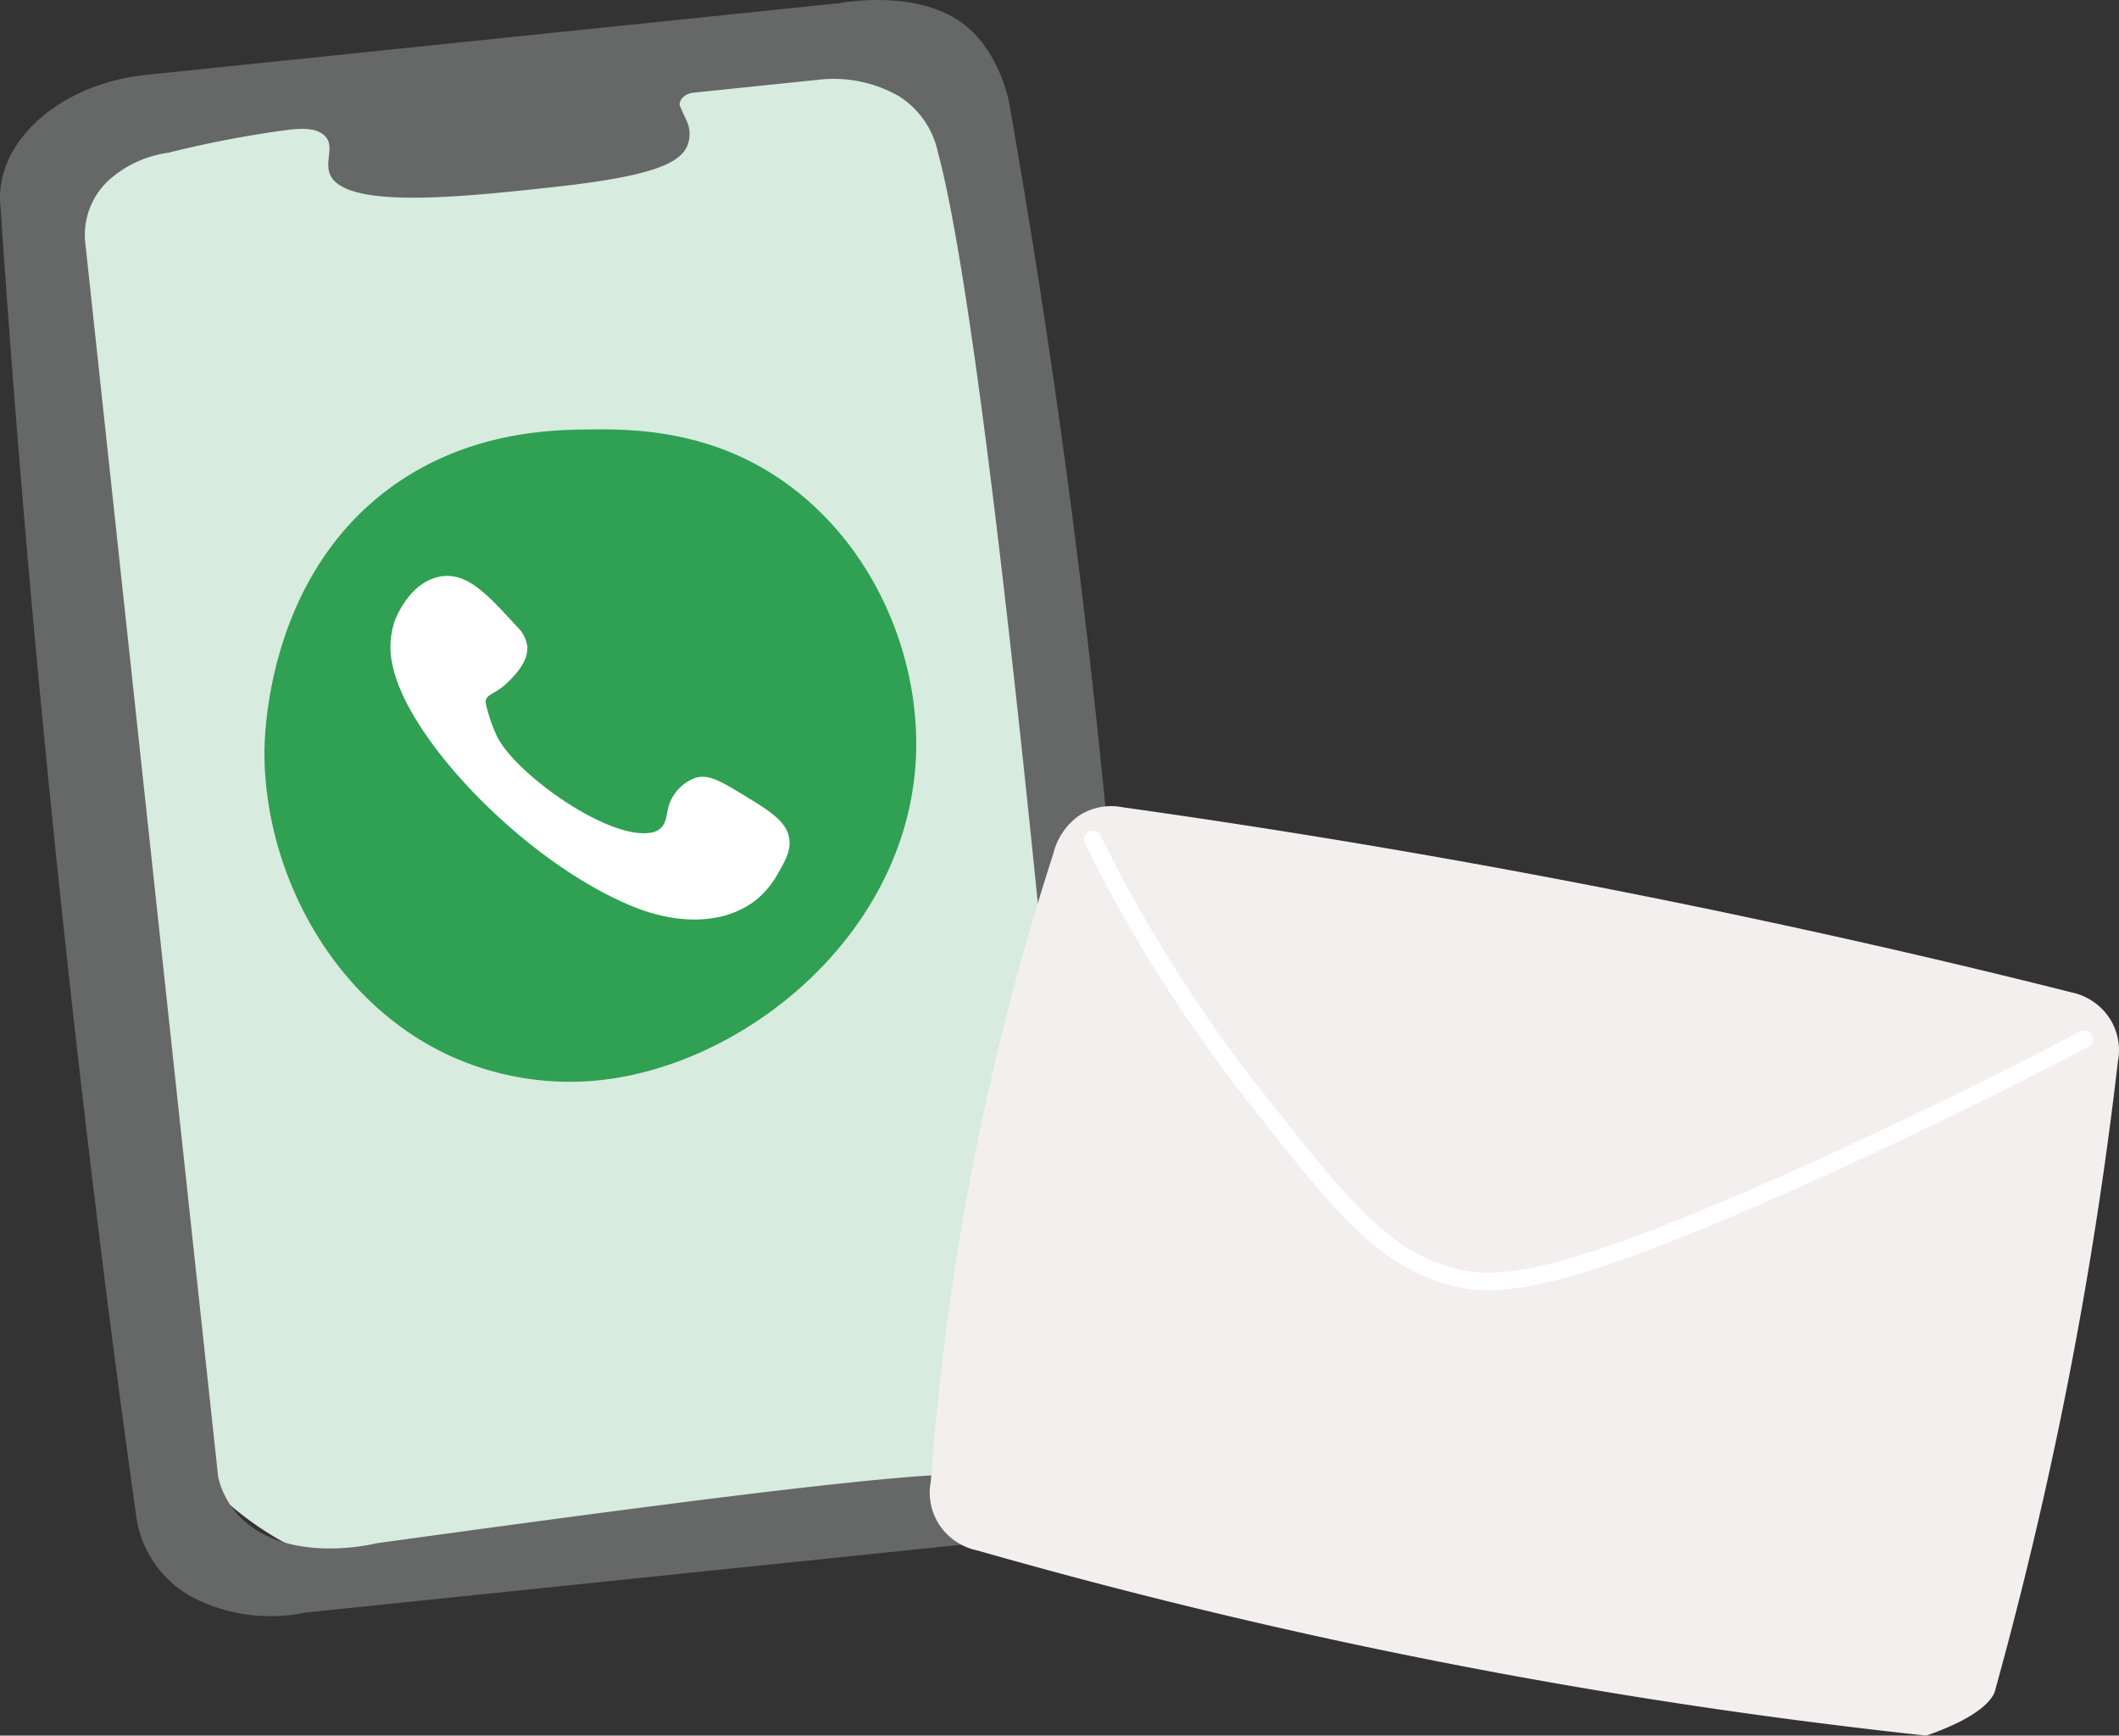 <svg xmlns="http://www.w3.org/2000/svg" width="243.322" height="199.284" viewBox="0 0 243.322 199.284">
  <rect x="0" y="0" width="243.322" height="199.284" fill="#333333" stroke="none"/>
  <g id="グループ_3764" data-name="グループ 3764" transform="translate(0 -0.001)">
    <g id="グループ_3765" data-name="グループ 3765" transform="translate(0 0.001)">
      <path id="パス_3569" data-name="パス 3569" d="M93.486,176.1l-41.1,4.252a36.215,36.215,0,0,1-39.749-32.295l-10.6-102.5A36.214,36.214,0,0,1,34.33,5.812l41.1-4.252a36.216,36.216,0,0,1,39.749,32.3l10.6,102.5A36.214,36.214,0,0,1,93.486,176.1" transform="translate(1.367 1.013)" fill="#d7ebdf"/>
      <path id="パス_3570" data-name="パス 3570" d="M96.431.359,16.747,8.6C6.788,9.632-.7,16.4.052,23.69Q4.32,86.963,12.762,152.764q1.415,10.9,2.929,21.692a12.5,12.5,0,0,0,6.962,9.22,19.518,19.518,0,0,0,12.361,1.49l79.684-8.244c9.959-1.03,17.45-7.8,16.695-15.087-.873-27.553-2.873-56.638-6.363-87.063-2.515-21.91-5.624-42.946-9.169-63.064-.016-.091-.044-.2-.077-.347-.263-1.138-1.506-5.882-5.228-8.657C105.387-1.151,97.325.2,96.431.359M122.68,161.33a11.881,11.881,0,0,1-3.023,3.858c-4.642,4.137-10.993,4.116-12.739,4.222-10.482.645-32.662,3.518-63.665,7.787-.366.092-9.33,2.27-14.882-2.284a9.642,9.642,0,0,1-3.319-5.315Q17.408,98.624,9.767,27.65A8.551,8.551,0,0,1,12.8,20.421a12.921,12.921,0,0,1,6.537-2.887,125.671,125.671,0,0,1,12.891-2.51c1.853-.258,3.725-.472,4.865.4,1.543,1.187.07,3.091.852,4.707,1.9,3.917,15.237,2.474,25.339,1.379C74.764,20.271,78,18.805,78.911,16.767a3.614,3.614,0,0,0-.028-2.807q-.418-.92-.835-1.841c-.075-.716.633-1.379,1.583-1.476l14.3-1.48a15.107,15.107,0,0,1,9.326,1.9,10.1,10.1,0,0,1,4.45,6.453c6.171,22.871,14.734,121.045,15.574,128.188.131,1.105.141,2.226.23,4.461.31,7.749-.078,9.579-.832,11.163" transform="translate(0 -0.001)" fill="#666767"/>
      <path id="パス_3571" data-name="パス 3571" d="M92.24,65.7c-.8,20.694-20.108,36.147-37.409,37.409a33.227,33.227,0,0,1-15.8-2.763c-13.2-5.9-21.447-20.355-21.611-34.646-.019-1.7.066-20.289,14.6-30.822,8.922-6.466,18.678-6.553,22.815-6.588,3.887-.035,12.373-.145,20.547,4.888C86.918,40.285,92.7,53.745,92.24,65.7" transform="translate(12.945 21.02)" fill="#30a053"/>
      <path id="パス_3572" data-name="パス 3572" d="M31.38,38.018c3.072-.58,5.388,1.947,8.826,5.7A3.858,3.858,0,0,1,41.426,46c.148,1.809-1.52,3.445-2.28,4.191-1.409,1.379-2.563,1.306-2.5,2.289A17.454,17.454,0,0,0,37.971,56.4c2.128,4.248,12.56,11.734,17.507,11.034a2.11,2.11,0,0,0,1.288-.553c.748-.772.6-1.687.987-2.793a5.034,5.034,0,0,1,2.915-2.943c1.518-.5,2.925.324,5.577,1.94,3.066,1.867,5.05,3.075,5.278,5.129.152,1.356-.525,2.522-1.363,3.971a10.041,10.041,0,0,1-2.709,3.146,10.574,10.574,0,0,1-3.985,1.759c-4.355.971-8.664-.69-9.847-1.17C41.48,71.012,27.635,56.8,25.925,48.057a9.41,9.41,0,0,1,.268-4.926c.094-.26,1.667-4.449,5.186-5.113" transform="translate(19.121 28.193)" fill="#fff"/>
      <path id="パス_3573" data-name="パス 3573" d="M175.679,159.822c-15.1-1.623-31.155-3.884-48.006-6.982-22.1-4.062-42.459-8.99-60.949-14.272A6.91,6.91,0,0,1,62.4,135.7a6.742,6.742,0,0,1-1.03-5.08A306.079,306.079,0,0,1,75.427,58.576a7.575,7.575,0,0,1,2.864-4.321,6.758,6.758,0,0,1,5.08-1.03c23.08,3.241,47.286,7.424,72.449,12.786q18.79,4,36.506,8.467a6.927,6.927,0,0,1,4.32,2.864,6.745,6.745,0,0,1,1.03,5.081c-1.049,9.075-2.414,18.57-4.166,28.433-2.793,15.715-6.2,30.281-9.887,43.613-.087.445-.591,2.791-7.944,5.352" transform="translate(45.518 39.462)" fill="#f4efef"/>
      <path id="パス_3574" data-name="パス 3574" d="M71.984,55.306A166.516,166.516,0,0,0,90.431,84.567c9.593,12.2,14.388,18.3,21.945,20.673,5.61,1.762,12.366,1.673,42.142-11.767,13.041-5.885,23.72-11.273,31.329-15.265" transform="translate(53.499 41.103)" fill="none" stroke="#fff" stroke-linecap="round" stroke-linejoin="round" stroke-width="2"/>
    </g>
  </g>
</svg>
